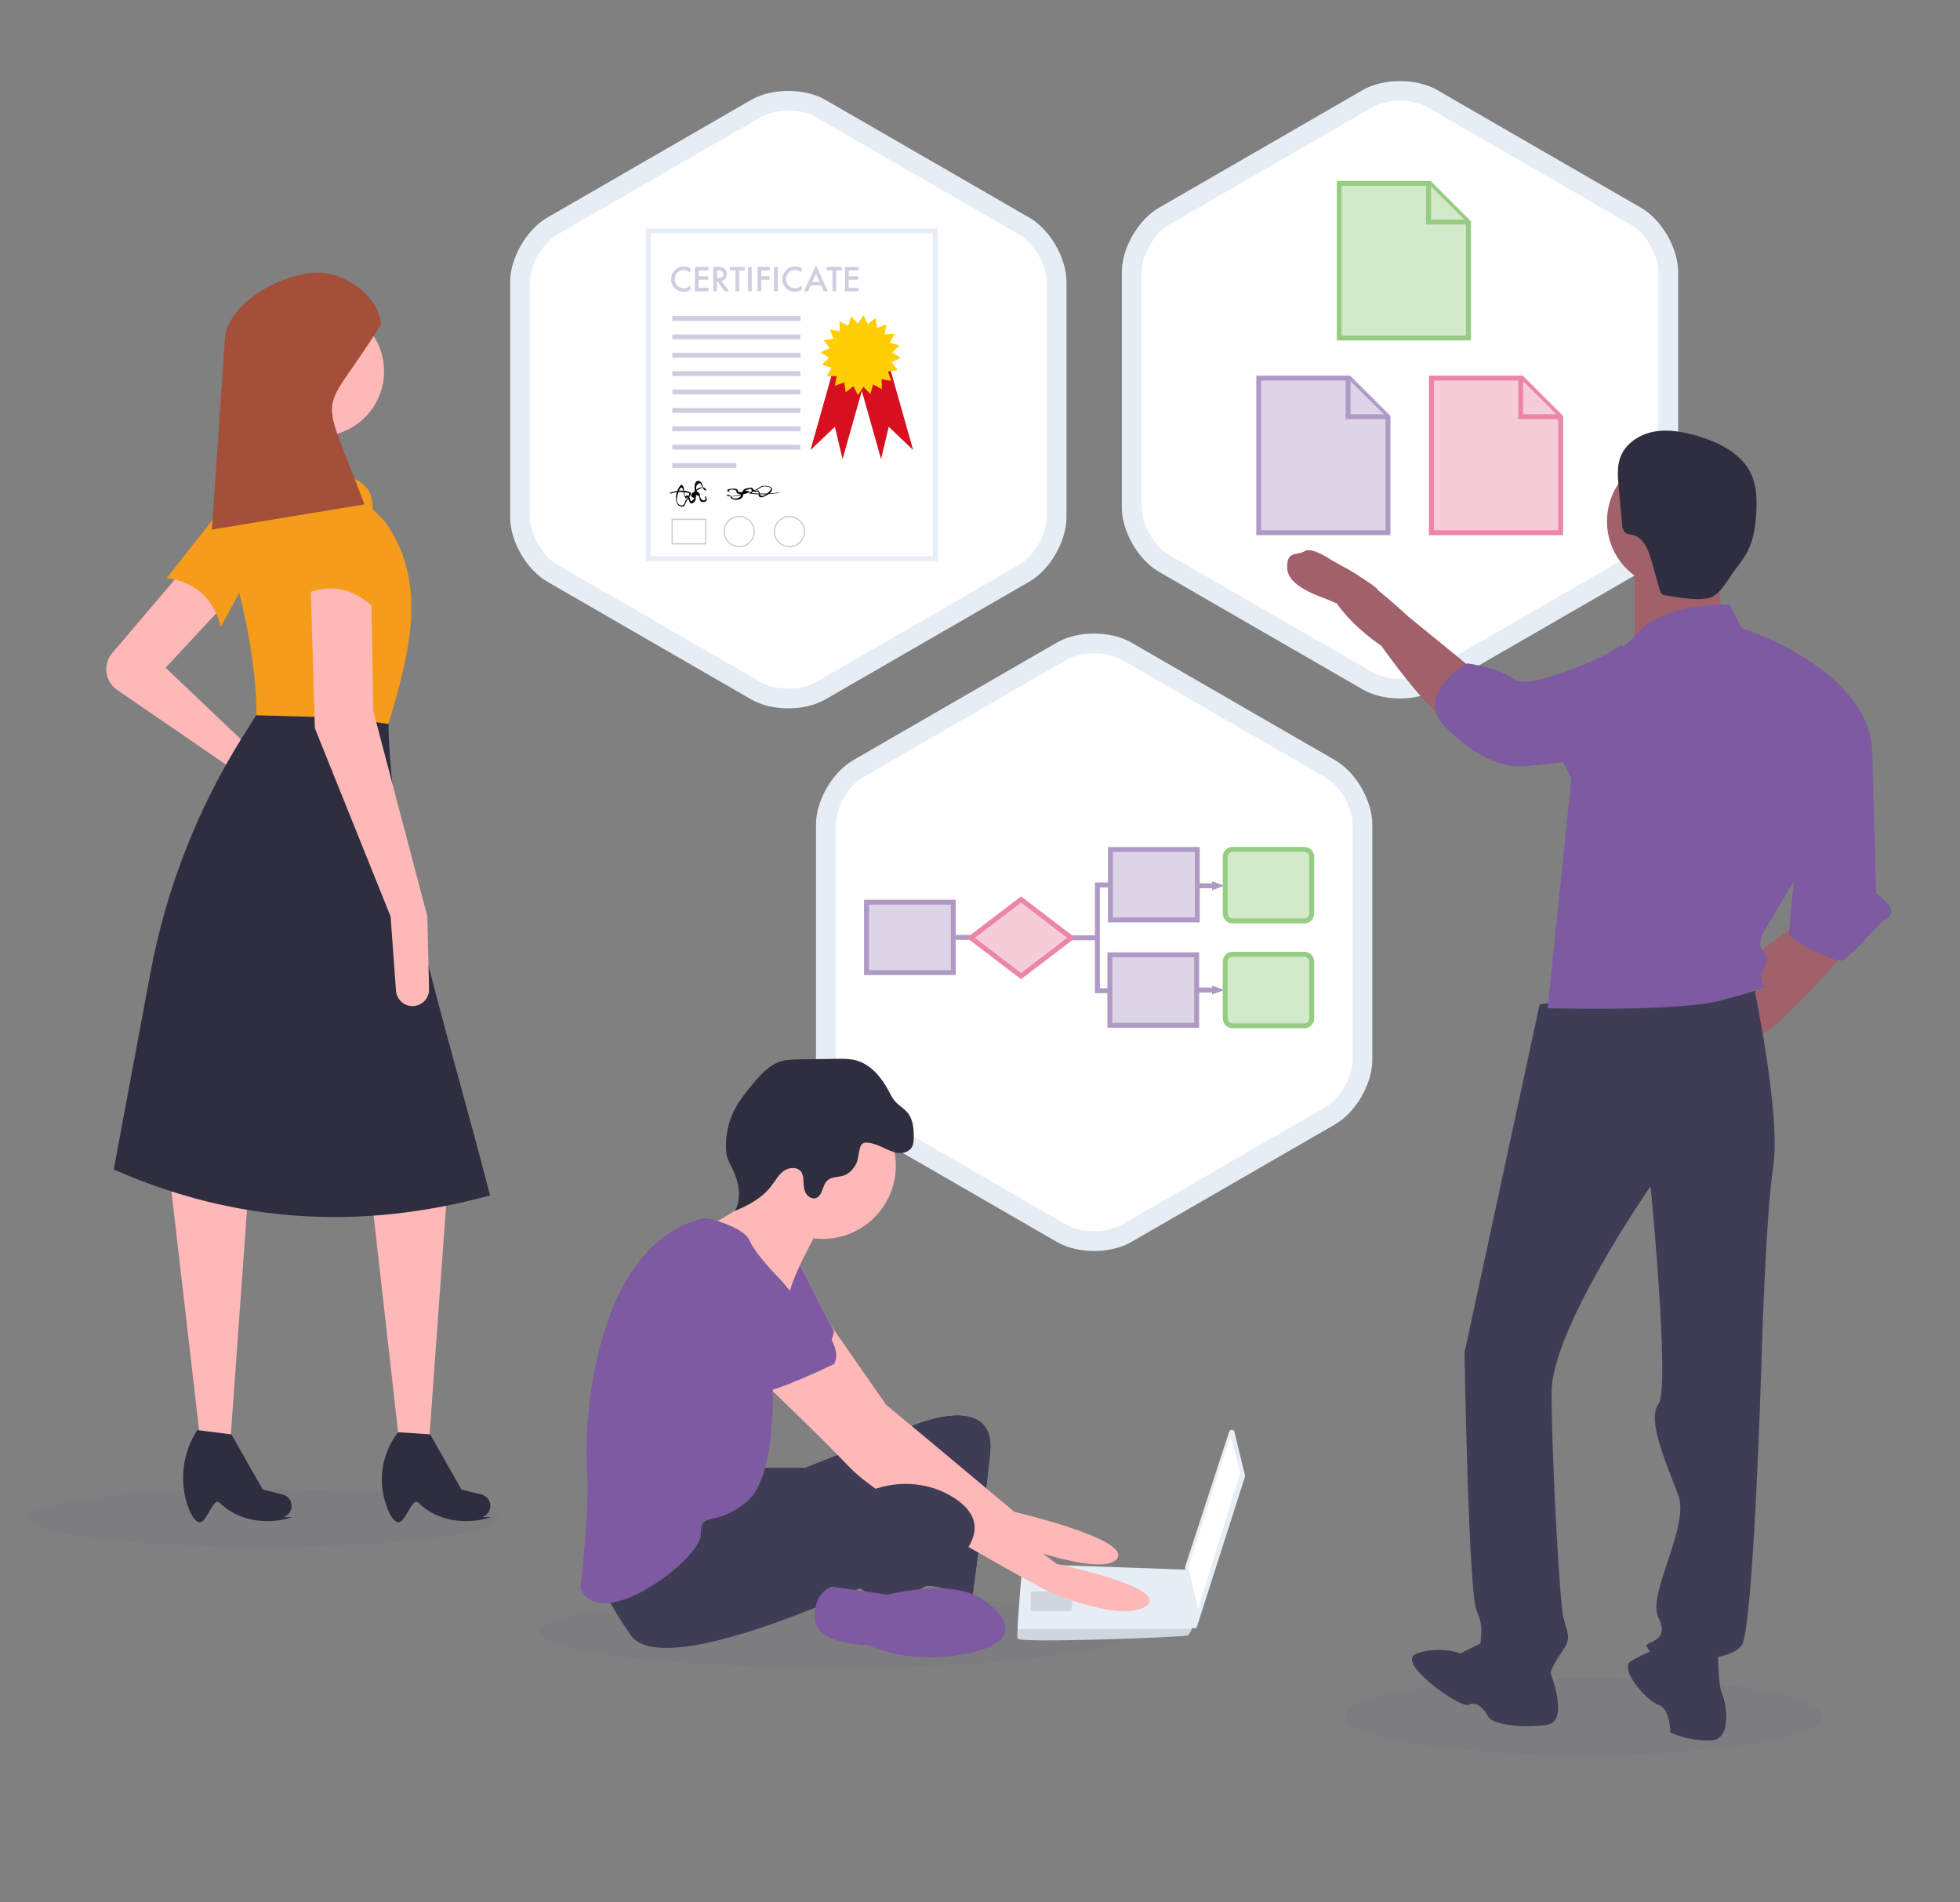 <?xml version="1.0" encoding="utf-8"?>
<!-- Generator: Adobe Illustrator 15.1.0, SVG Export Plug-In . SVG Version: 6.00 Build 0)  -->
<!DOCTYPE svg PUBLIC "-//W3C//DTD SVG 1.1//EN" "http://www.w3.org/Graphics/SVG/1.1/DTD/svg11.dtd">
<svg version="1.1" id="Layer_1" xmlns="http://www.w3.org/2000/svg" xmlns:xlink="http://www.w3.org/1999/xlink" x="0px" y="0px"
	 width="397.333px" height="385.592px" viewBox="50.707 0 397.333 385.592" enable-background="new 50.707 0 397.333 385.592"
	 xml:space="preserve">
<rect x="50.707" y="0" width="397.333" height="385.592" fill="#808080" stroke="none"/>
<g>
	<ellipse opacity="0.12" fill="#6B6B7C" cx="104.041" cy="307.737" rx="47.545" ry="5.838"/>
	<g>
		<path fill="#FFFFFF" stroke="#E6EDF4" stroke-width="4" stroke-miterlimit="10" d="M264.903,104.857
			c0,4.162-2.949,9.258-6.542,11.337l-41.309,23.845c-3.604,2.08-9.482,2.08-13.084,0l-41.304-23.845
			c-3.6-2.079-6.541-7.175-6.541-11.337v-47.69c0-4.161,2.941-9.256,6.541-11.326l41.304-23.855c3.602-2.071,9.479-2.071,13.084,0
			l41.309,23.855c3.593,2.07,6.542,7.165,6.542,11.326V104.857z"/>
		<path fill="#FFFFFF" stroke="#E6EDF4" stroke-width="4" stroke-miterlimit="10" d="M388.903,102.857
			c0,4.162-2.949,9.258-6.542,11.337l-41.309,23.845c-3.604,2.08-9.482,2.08-13.084,0l-41.304-23.845
			c-3.6-2.079-6.541-7.175-6.541-11.337v-47.69c0-4.161,2.941-9.256,6.541-11.326l41.304-23.855c3.602-2.071,9.479-2.071,13.084,0
			l41.309,23.855c3.593,2.07,6.542,7.165,6.542,11.326V102.857z"/>
	</g>
	<g>
		<path fill="#FFB8B8" d="M73.461,132.386c-1.812,2.135-1.556,5.333,0.575,7.148c0.135,0.112,0.273,0.22,0.418,0.318l24.74,16.986
			l10.892,7.262c1.282,0.854,3.002,0.598,3.981-0.597l0,0c1.044-1.28,0.856-3.166-0.423-4.214c-0.123-0.101-0.256-0.191-0.395-0.271
			l-10.552-6.129l-18.413-17.535l11.838-12.716l-8.769-6.575L73.461,132.386z"/>
		<polygon fill="#FFB8B8" points="131.635,292.315 137.688,292.315 141.282,242.333 125.935,241.893 		"/>
		<path fill="#2F2E41" d="M131.199,308.538c1.612,0.737,2.965-5.23,4.325-3.895c3.809,3.741,9.638,4.558,14.719,2.924l-1.778-0.021
			c1.251-0.403,1.941-1.743,1.539-2.993c-0.013-0.036-0.025-0.073-0.041-0.108l0,0c-0.273-0.732-0.89-1.282-1.649-1.474
			l-4.051-1.013l-6.355-11.178l-6.488-0.439l0,0c-2.932,3.737-3.989,8.611-2.869,13.228
			C129.14,305.974,130.049,308.012,131.199,308.538z"/>
		<polygon fill="#FFB8B8" points="91.344,292.315 97.396,292.315 100.989,242.333 85.207,239.265 		"/>
		<path fill="#2F2E41" d="M90.906,308.538c1.612,0.737,2.964-5.23,4.325-3.895c3.807,3.741,9.636,4.558,14.718,2.924l-1.777-0.021
			c1.251-0.403,1.939-1.743,1.537-2.993c-0.011-0.036-0.025-0.073-0.035-0.108l0,0c-0.276-0.732-0.896-1.282-1.652-1.474
			l-4.049-1.013l-6.357-11.178l-6.928-0.878l-0.178,0.286c-2.707,4.366-3.405,9.688-1.911,14.608
			C89.174,306.644,89.957,308.105,90.906,308.538z"/>
		<path fill="#F59C1A" d="M84.481,117.194c5.566,0.774,9.418,3.823,10.988,9.903l10.228-18.888c1.254-2.482,0.497-5.507-1.781-7.103
			l0,0c-2.427-1.699-5.76-1.213-7.595,1.111L84.481,117.194z"/>
		<path fill="#2F2E41" d="M73.764,237.072c24.87,11.004,50.325,12.359,76.285,5.262c-9.479-36.771-20.674-70.021-20.607-97.332
			l-25.426-2.194l-3.917,6.211c-9.288,14.728-15.703,31.08-18.898,48.196L73.764,237.072z"/>
		<circle fill="#FFB8B8" cx="115.414" cy="75.289" r="13.152"/>
		<path fill="#F59C1A" d="M102.698,145.001l17.774,0.499l8.97,1.252c4.406-14.547,8.115-29.062-0.873-41.21l-10.524-10.523
			l-15.783-0.438l-0.208,0.12c-5.165,2.955-7.583,9.103-5.823,14.787C100.145,122.214,102.661,134.235,102.698,145.001z"/>
		<path fill="#FFB8B8" d="M129.885,185.775l1.1,15.067c0.124,1.667,1.456,2.991,3.126,3.102l0,0c1.851,0.125,3.447-1.274,3.57-3.126
			c0.006-0.098,0.008-0.201,0.006-0.301l-0.349-14.742l-10.963-41.651l-0.439-25.431l-12.272-0.438l0.876,29.375L129.885,185.775z"
			/>
		<path fill="#F59C1A" d="M112.344,120.448c5.207-2.114,10.067-1.407,14.469,3.068l-0.602-21.471
			c-0.159-2.773-2.33-5.012-5.101-5.254l0,0c-2.952-0.257-5.59,1.834-6.017,4.766L112.344,120.448z"/>
		<path fill="#A34F39" d="M93.667,107.358l30.931-5.11c-9.41-24.92-9.13-16.525,3.312-36.385
			c-0.215-5.964-7.865-11.135-13.806-10.566l0,0c-7.019,0.676-16.447,5.833-17.76,12.758L93.667,107.358z"/>
	</g>
	<g>
		<path opacity="0.12" fill="#6B6B7C" d="M420.17,347.951c0,4.332-21.668,7.846-48.402,7.846c-26.729,0-48.393-3.514-48.393-7.846
			c0-4.337,21.664-7.854,48.393-7.854C398.502,340.098,420.17,343.615,420.17,347.951z"/>
		<g>
			<circle fill="#A0616A" cx="390.121" cy="105.676" r="13.643"/>
			<path fill="#A0616A" d="M398.951,112.096c0,0,0,14.442,2.406,16.049c2.407,1.603-19.259,3.21-19.259,3.21v-18.457
				L398.951,112.096z"/>
			<path fill="#A0616A" d="M425.431,192.339c0,0-15.248,17.654-18.46,17.654c-3.207,0-6.416-12.037-6.416-12.037l15.245-11.234
				L425.431,192.339z"/>
			<path fill="#A0616A" d="M349.275,135.66l-13.187-10.764c0,0-16.952-16.023-16.688-8.63c0.268,7.395,11.329,14.658,11.329,14.658
				s10.737,15.204,14.14,15.343C348.273,146.407,349.275,135.66,349.275,135.66z"/>
			<path fill="#3F3D56" d="M362.838,203.575l43.336-4.013c0,0,5.616,26.479,4.01,36.912c-1.603,10.433-2.407,40.121-2.407,40.121
				s-1.603,53.766-4.012,56.975c-2.407,3.209-10.435,2.407-12.839,4.013c-2.407,1.604-6.421-3.211-6.421-4.013
				c0-0.805,4.816-0.805,2.411-5.616c-2.411-4.814,6.414-18.459,4.01-24.876c-2.407-6.423-6.421-15.245-4.01-18.459
				c2.405-3.208-1.607-44.136-1.607-44.136s-20.064,28.891-20.064,41.731c0,12.836,1.61,42.527,2.408,45.739
				c0.805,3.207,1.609,4.008,0,6.418c-1.604,2.407-3.209,4.814-2.408,5.617c0.805,0.801-14.439,0-14.439-4.816
				c0-4.812,0.798-4.812-0.805-8.824c-1.605-4.013-2.407-52.16-2.407-52.16L362.838,203.575z"/>
			<path fill="#7D5AA1" d="M401.357,122.527l2.407,4.816c0,0,25.677,8.023,26.48,24.875l-21.664,36.109c0,0-1.609,2.408-0.805,4.012
				c0.805,1.605,1.604,0.803,0.805,3.211c-0.805,2.406-0.805,1.604-0.805,3.209c0,1.603,2.407,0.804,0,1.603
				c-2.407,0.808,0.805,0-8.024,2.409c-8.826,2.406-35.309,1.608-35.309,1.608l4.818-46.546l-4.818-9.627l6.241-12.625
				c0,0,3.492,0,8.731-4.191c2.261-1.809,3.484-3.245,3.484-3.245S386.916,122.527,401.357,122.527z"/>
			<path fill="#7D5AA1" d="M379.577,130.648l-3.495,2.129c0,0-15.062,7.338-18.367,4.93c-3.311-2.407-9.527-3.227-9.527-3.227
				s-11.614,6.34-3.955,13.466c7.656,7.128,12.195,7.31,14.461,7.403c2.271,0.096,23.952-2.425,26.312-4.6
				C387.366,148.573,379.577,130.648,379.577,130.648z"/>
			<path fill="#7D5AA1" d="M428.636,149.009l1.608,3.209l0.804,28.886c0,0,4.814,3.212,2.405,4.815
				c-2.405,1.606-8.022,8.827-9.63,8.827c-1.604,0-10.434-4.011-10.434-5.615c0-1.605,1.608-16.051,1.608-16.051L428.636,149.009z"
				/>
			<path fill="#3F3D56" d="M398.951,333.573c0,0,0,8.022,0.801,9.625c0.804,1.605,2.404,9.633-2.407,9.633
				c-2.76,0.039-5.489-0.511-8.023-1.605c0,0,0-4.815-2.405-5.619c-2.411-0.803-8.024-7.219-5.62-8.826
				c2.405-1.606,7.223-3.209,7.223-3.209L398.951,333.573z"/>
			<path fill="#3F3D56" d="M364.443,337.583c0,0,4.818,11.233,0,12.036c-4.813,0.804-11.232,0-12.034-1.604
				c-0.807-1.605-2.409-3.212-4.015-2.409c-1.602,0.804-15.244-8.826-10.432-10.433c2.861-0.958,5.963-0.958,8.83,0l4.81-2.407
				L364.443,337.583z"/>
			<path fill="#2F2E41" d="M388.396,120.713c-0.224-0.016-0.45-0.08-0.654-0.183c-0.322-0.262-0.541-0.64-0.602-1.05l-1.645-5.809
				c-0.619-2.204-1.619-4.774-3.861-5.243c-0.469-0.029-0.93-0.153-1.351-0.36c-0.5-0.467-0.766-1.129-0.735-1.809l-0.701-7.506
				c-0.188-2.027-0.369-4.137,0.338-6.05c1.041-2.818,3.905-4.676,6.861-5.209c2.961-0.533,6.006,0.064,8.891,0.928
				c4.365,1.308,8.887,3.561,10.785,7.708c1.102,2.399,1.166,5.138,1.021,7.77c-0.148,2.716-0.529,5.481-1.775,7.898
				c-0.697,1.248-1.502,2.431-2.406,3.533c-1.356,1.754-3.018,5.183-5.256,5.837C394.779,121.906,390.957,121.042,388.396,120.713z"
				/>
			<path fill="#A0616A" d="M311.66,115.263c0.256,4.105,7.76,5.88,9.406,6.82c1.646,0.941,10.818-0.941,8.701-2.822
				c-2.117-1.883-9.407-5.879-9.407-5.879s-3.763-2.588-5.173-1.647C313.775,112.675,311.424,111.499,311.66,115.263z"/>
		</g>
	</g>
	<g>
		<rect x="182.14" y="46.815" fill="#FFFFFF" stroke="#E6EDF4" stroke-miterlimit="10" width="58.16" height="66.447"/>
		<path fill="#060707" d="M193.609,100.751c0.519,0.867-0.767,1.001-0.975-0.058c-0.024-0.199-0.024-0.471-0.142-0.643
			c-0.206-0.283-0.584-0.641-0.997-0.415c-0.77,0.415-1.059,1.189,0.033,1.304c0.057,0.009,0.097-0.031,0.114-0.085
			c0.087-0.305,0.124-0.604,0.116-0.916c0.054-0.942,1.732-0.803,1.396-1.53c-0.107-0.197-0.18-0.53-0.359-0.679
			c-0.359-0.333-0.729-0.36-1.037,0.036c-0.502,0.613-0.086,2.343-0.162,3.039c-0.643,0.888-0.954,1.041-0.954,0.474
			c-0.018-0.158-0.133-0.386-0.185-0.511c-0.096-0.262-0.25-0.262-0.486-0.33c-0.045-0.019-0.084,0-0.111,0.039
			c-0.436,0.531-0.455-1.051-0.519-1.426c-0.071-0.303-0.155-0.643-0.464-0.768c-0.039-0.016-0.067-0.016-0.096,0.011
			c-0.951,0.834-1.576,3.324-0.445,4.213c0.238,0.168,0.89,0.359,1.107,0c0.254-0.425,0.406-0.897,0.66-1.333
			c0.258-0.423,0.621-0.697,0.709-1.198c0-0.029-0.021-0.068-0.05-0.085c-1.161-0.728-2.993-0.404-4.198-0.006
			c-0.117,0.033-0.031,0.224,0.08,0.185c1.24-0.415,2.372-0.415,3.638-0.151c0.53,0.107-0.47,1.343-0.547,1.492
			c-0.198,0.323-0.32,1.211-0.945,1.049c-1.54-0.397-0.653-2.359-0.347-3.185c0.205-0.545,0.611-0.593,0.742,0.061
			c0.117,0.583,0.162,1.171,0.502,1.673c0.055,0.074,0.172,0.023,0.179-0.041c0.112-0.67,0.7,0.929,0.661,0.842
			c0.039,0.087,0.097,0.226,0.209,0.244c0.445,0.059,0.926-0.36,0.992-0.8c0.092-0.635,0.141-1.228,0.123-1.87
			c0-0.161,0-0.332-0.019-0.502c-0.03-0.539,0.716-1.373,1.036-0.598c0.178,0.409,0.397,1.052,0.907,1.153
			c0.067,0.021,0.142-0.064,0.104-0.142c-0.36-0.603-0.813-0.603-1.456-0.385c-0.347,0.109-0.573,0.364-0.783,0.659
			c-0.697,1.041,0.717,0.595,0.806,1.152c0.073,0.573,0.193,1.115,0.83,1.058c0.839-0.059,0.839-0.556,0.508-1.115
			C193.722,100.561,193.543,100.639,193.609,100.751L193.609,100.751z"/>
		<g>
			<polygon fill="#D80F1E" points="221.511,93.069 219.962,86.51 215.01,91.231 220.169,72.976 226.67,74.81 			"/>
			<polygon fill="#D80F1E" points="229.321,93.069 230.869,86.51 235.82,91.231 230.659,72.976 224.155,74.81 			"/>
			<polygon fill="#FFCE05" points="231.39,77.218 230.856,75.723 230.706,75.317 231.134,75.257 232.706,75.031 231.734,73.791 
				231.46,73.44 231.849,73.244 233.276,72.567 231.962,71.67 231.602,71.426 231.915,71.123 233.047,70.031 231.532,69.581 
				231.105,69.476 231.311,69.092 232.061,67.696 230.481,67.746 230.046,67.763 230.119,67.337 230.397,65.781 228.904,66.32 
				228.495,66.463 228.438,66.03 228.219,64.468 226.963,65.446 226.62,65.714 226.441,65.323 225.739,63.904 224.857,65.209 
				224.614,65.568 224.311,65.26 223.218,64.116 222.77,65.643 222.655,66.059 222.279,65.862 220.875,65.113 220.927,66.701 
				220.95,67.133 220.518,67.059 218.96,66.777 219.505,68.268 219.645,68.684 219.228,68.734 217.655,68.952 218.635,70.217 
				218.892,70.543 218.512,70.739 217.081,71.434 218.395,72.321 218.757,72.567 218.453,72.861 217.313,73.961 218.829,74.402 
				219.244,74.524 219.052,74.901 218.3,76.303 219.887,76.239 220.313,76.23 220.24,76.645 219.962,78.211 221.459,77.673 
				221.864,77.536 221.92,77.951 222.142,79.518 223.398,78.546 223.741,78.288 223.918,78.668 224.614,80.098 225.509,78.783 
				225.747,78.424 226.041,78.737 227.151,79.874 227.583,78.353 227.704,77.926 228.079,78.131 229.483,78.879 229.436,77.29 
				229.419,76.859 229.834,76.931 			"/>
		</g>
		<g>
			<g>
				<rect x="186.992" y="64.053" fill="#D0CDE1" width="25.972" height="0.993"/>
				<rect x="186.992" y="67.796" fill="#D0CDE1" width="25.972" height="0.98"/>
				<rect x="186.992" y="71.514" fill="#D0CDE1" width="25.972" height="0.981"/>
				<rect x="186.992" y="75.236" fill="#D0CDE1" width="25.972" height="1"/>
				<rect x="186.992" y="78.965" fill="#D0CDE1" width="25.972" height="0.993"/>
				<rect x="186.992" y="86.427" fill="#D0CDE1" width="25.972" height="1.001"/>
				<rect x="186.992" y="90.165" fill="#D0CDE1" width="25.972" height="0.981"/>
				<rect x="186.992" y="82.705" fill="#D0CDE1" width="25.972" height="0.99"/>
				<rect x="186.992" y="93.884" fill="#D0CDE1" width="12.989" height="1.002"/>
			</g>
		</g>
		<path fill="#060707" d="M198.613,99.627c-0.598-0.464,1.304-0.56,1.398,0.009c0.009,0.106-0.038,0.249,0.104,0.331
			c0.243,0.162,0.716,0.33,1.367,0.197c1.183-0.246,1.745-0.643,0.19-0.678c-0.086,0-0.14,0.008-0.182,0.035
			c-0.187,0.172-0.311,0.332-0.336,0.492c-0.258,0.509-2.684,0.463-2.316,0.841c0.114,0.112,0.161,0.266,0.387,0.349
			c0.472,0.162,0.984,0.18,1.521-0.037c0.84-0.332,0.558-1.248,0.793-1.613c1.096-0.485,1.585-0.567,1.472-0.278
			c-0.007,0.098,0.124,0.212,0.172,0.278c0.112,0.131,0.31,0.131,0.642,0.157c0.066,0.013,0.134,0,0.179-0.017
			c0.734-0.283,0.456,0.55,0.501,0.744c0.029,0.152,0.092,0.33,0.51,0.396c0.051,0,0.113,0,0.143-0.009
			c1.546-0.46,2.919-1.787,1.434-2.226c-0.311-0.104-1.236-0.191-1.605,0.008c-0.441,0.236-0.753,0.49-1.21,0.717
			c-0.46,0.229-1.028,0.386-1.244,0.643c-0.009,0.009,0.011,0.047,0.046,0.047c1.547,0.371,4.271,0.169,6.092-0.075
			c0.188-0.021,0.103-0.114-0.084-0.085c-1.869,0.246-3.517,0.255-5.3,0.144c-0.743-0.051,0.931-0.73,1.075-0.805
			c0.353-0.173,0.691-0.653,1.56-0.585c2.156,0.187,0.505,1.256-0.082,1.689c-0.4,0.293-1.002,0.321-1.067-0.019
			c-0.058-0.312-0.02-0.616-0.416-0.868c-0.064-0.038-0.237-0.02-0.275,0.026c-0.291,0.36-0.829-0.481-0.801-0.44
			c-0.028-0.041-0.104-0.115-0.256-0.123c-0.631-0.02-1.406,0.207-1.594,0.451c-0.258,0.33-0.42,0.643-0.531,0.98
			c-0.016,0.086-0.039,0.189-0.057,0.276c-0.067,0.284-1.291,0.733-1.615,0.338c-0.18-0.226-0.376-0.554-1.094-0.595
			c-0.095-0.02-0.229,0.041-0.18,0.066c0.402,0.322,1.066,0.303,2.037,0.17c0.531-0.055,0.908-0.195,1.237-0.349
			c1.221-0.558-0.905-0.305-0.925-0.604c-0.018-0.305-0.092-0.589-1.02-0.541c-1.217,0.04-1.323,0.315-0.951,0.595
			C198.415,99.723,198.689,99.684,198.613,99.627L198.613,99.627z"/>
		<g>
			<path fill="#D0CDE1" d="M190.651,54.377v0.885c-0.43-0.361-0.877-0.541-1.337-0.541c-0.509,0-0.937,0.182-1.284,0.547
				c-0.351,0.363-0.525,0.808-0.525,1.332c0,0.519,0.175,0.956,0.525,1.312c0.35,0.356,0.779,0.535,1.287,0.535
				c0.262,0,0.486-0.043,0.668-0.129c0.104-0.042,0.209-0.1,0.318-0.172c0.111-0.073,0.227-0.16,0.348-0.264v0.9
				c-0.426,0.24-0.875,0.362-1.344,0.362c-0.707,0-1.309-0.247-1.81-0.74c-0.497-0.497-0.745-1.098-0.745-1.799
				c0-0.629,0.208-1.19,0.624-1.685c0.513-0.604,1.175-0.905,1.989-0.905C189.809,54.017,190.237,54.137,190.651,54.377z"/>
			<path fill="#D0CDE1" d="M194.321,54.815h-1.981v1.187h1.923v0.701h-1.923v1.652h1.981v0.7h-2.729v-4.942h2.729V54.815z"/>
			<path fill="#D0CDE1" d="M196.973,56.948l1.531,2.106h-0.912l-1.412-2.022h-0.134v2.022H195.3v-4.942h0.875
				c0.652,0,1.124,0.123,1.414,0.368c0.321,0.272,0.48,0.635,0.48,1.082c0,0.35-0.1,0.65-0.301,0.902
				C197.567,56.718,197.303,56.878,196.973,56.948z M196.047,56.382h0.237c0.705,0,1.059-0.27,1.059-0.81
				c0-0.506-0.344-0.758-1.031-0.758h-0.265V56.382z"/>
			<path fill="#D0CDE1" d="M200.554,54.815v4.24h-0.747v-4.24h-1.136v-0.702h3.016v0.702H200.554z"/>
			<path fill="#D0CDE1" d="M203.098,54.113v4.942h-0.745v-4.942H203.098z"/>
			<path fill="#D0CDE1" d="M206.755,54.815h-1.723v1.187h1.662v0.701h-1.662v2.353h-0.744v-4.942h2.467V54.815z"/>
			<path fill="#D0CDE1" d="M208.366,54.113v4.942h-0.746v-4.942H208.366z"/>
			<path fill="#D0CDE1" d="M213.206,54.377v0.885c-0.432-0.361-0.877-0.541-1.338-0.541c-0.509,0-0.936,0.182-1.284,0.547
				c-0.35,0.363-0.524,0.808-0.524,1.332c0,0.519,0.175,0.956,0.524,1.312c0.351,0.356,0.78,0.535,1.287,0.535
				c0.263,0,0.486-0.043,0.669-0.129c0.103-0.042,0.209-0.1,0.318-0.172c0.11-0.073,0.226-0.16,0.348-0.264v0.9
				c-0.426,0.24-0.875,0.362-1.345,0.362c-0.706,0-1.31-0.247-1.81-0.74c-0.496-0.497-0.745-1.098-0.745-1.799
				c0-0.629,0.208-1.19,0.624-1.685c0.513-0.604,1.176-0.905,1.988-0.905C212.362,54.017,212.792,54.137,213.206,54.377z"/>
			<path fill="#D0CDE1" d="M217.17,57.855h-2.116l-0.551,1.2H213.7l2.445-5.253l2.359,5.253h-0.816L217.17,57.855z M216.866,57.155
				l-0.734-1.682l-0.769,1.682H216.866z"/>
			<path fill="#D0CDE1" d="M220.21,54.815v4.24h-0.744v-4.24h-1.137v-0.702h3.016v0.702H220.21z"/>
			<path fill="#D0CDE1" d="M224.737,54.815h-1.98v1.187h1.924v0.701h-1.924v1.652h1.98v0.7h-2.727v-4.942h2.727V54.815z"/>
		</g>
		<g>
			<path fill="none" stroke="#CCCBCB" stroke-width="0.25" stroke-miterlimit="10" d="M203.597,107.758
				c0,1.68-1.359,3.049-3.05,3.049c-1.668,0-3.042-1.369-3.042-3.049c0-1.682,1.374-3.051,3.042-3.051
				C202.238,104.707,203.597,106.076,203.597,107.758z"/>
			<path fill="none" stroke="#CCCBCB" stroke-width="0.25" stroke-miterlimit="10" d="M213.786,107.758
				c0,1.68-1.367,3.049-3.048,3.049c-1.68,0-3.039-1.369-3.039-3.049c0-1.682,1.359-3.051,3.039-3.051
				C212.419,104.707,213.786,106.076,213.786,107.758z"/>
			
				<rect x="186.963" y="105.276" fill="none" stroke="#CCCBCB" stroke-width="0.25" stroke-miterlimit="10" width="6.815" height="4.963"/>
		</g>
	</g>
	<g>
		<path fill="#FFFFFF" stroke="#E6EDF4" stroke-width="4" stroke-miterlimit="10" d="M326.903,214.857
			c0,4.162-2.949,9.258-6.542,11.337l-41.309,23.845c-3.604,2.08-9.482,2.08-13.084,0l-41.304-23.845
			c-3.6-2.079-6.541-7.175-6.541-11.337v-47.69c0-4.161,2.941-9.256,6.541-11.326l41.304-23.855c3.602-2.071,9.479-2.071,13.084,0
			l41.309,23.855c3.593,2.07,6.542,7.165,6.542,11.326V214.857z"/>
	</g>
	<g>
		<ellipse opacity="0.12" fill="#6B6B7C" cx="219.798" cy="330.757" rx="59.582" ry="7.315"/>
		<g>
			<path fill="#2F2E41" d="M204.635,297.591h9.224l22.728-8.892c0,0,16.141-6.589,14.821,5.928
				c-1.316,12.517-3.623,29.316-3.623,29.316s-7.246-3.296-11.198-2.306c-3.954,0.988-1.318-20.094-1.318-20.094
				s-32.28,15.483-35.247,13.505c-2.961-1.975-3.621-15.812-3.621-15.812L204.635,297.591z"/>
			<path fill="#3F3D56" d="M204.635,297.591h9.224l22.728-8.892c0,0,16.141-6.589,14.821,5.928
				c-1.316,12.517-3.623,29.316-3.623,29.316s-7.246-3.296-11.198-2.306c-3.954,0.988-1.318-20.094-1.318-20.094
				s-32.28,15.483-35.247,13.505c-2.961-1.975-3.621-15.812-3.621-15.812L204.635,297.591z"/>
			<path fill="#A0616A" d="M219.166,268.709l11.162,16.036l26.023,21.74c0,0,24.043,5.6,20.748,9.553
				c-3.293,3.951-23.386-3.953-23.386-3.953s-29.976-21.741-30.96-23.386c-0.99-1.647-11.861-17.129-11.861-17.129L219.166,268.709z
				"/>
			<path fill="#FFB8B8" d="M219.166,268.709l11.162,16.036l26.023,21.74c0,0,24.043,5.6,20.748,9.553
				c-3.293,3.951-23.386-3.953-23.386-3.953s-29.976-21.741-30.96-23.386c-0.99-1.647-11.861-17.129-11.861-17.129L219.166,268.709z
				"/>
			<path fill="#D0CDE1" d="M212.541,255.76l7.247,14.163c0,0-1.647,6.918-4.282,7.576c-2.636,0.658-13.833-8.564-13.833-8.564
				L212.541,255.76z"/>
			<path fill="#7D5AA1" d="M212.541,255.76l7.247,14.163c0,0-1.647,6.918-4.282,7.576c-2.636,0.658-13.833-8.564-13.833-8.564
				L212.541,255.76z"/>
			<path fill="#E6EDF4" d="M300.947,290.257l2.141,8.83c0.021,0.101,0.02,0.203-0.011,0.299l-9.712,30.344
				c-0.094,0.291-0.402,0.45-0.693,0.358c-0.207-0.067-0.355-0.247-0.379-0.463l-1.346-11.82c-0.007-0.081,0-0.158,0.025-0.234
				l8.914-27.353c0.093-0.29,0.405-0.447,0.693-0.354C300.763,289.923,300.9,290.073,300.947,290.257z"/>
			<polygon fill="#FFFFFF" points="300.158,291.001 302.135,298.58 293.571,326.247 291.594,317.685 			"/>
			<path fill="#E6EDF4" d="M257.009,332.178c0.331,0.989,34.256-0.328,34.585-0.658c0.287-0.413,0.531-0.855,0.726-1.317
				c0.308-0.659,0.591-1.319,0.591-1.319l-1.316-10.665l-33.6-1.19c0,0-0.838,9.036-1.009,13.175
				C256.943,331.245,256.943,331.98,257.009,332.178z"/>
			<polygon opacity="0.1" enable-background="new    " points="268.207,322.626 268.295,322.607 267.877,326.578 259.642,326.578 
				259.642,322.626 			"/>
			<path opacity="0.1" enable-background="new    " d="M257.009,332.178c0.331,0.989,34.256-0.328,34.585-0.658
				c0.287-0.413,0.531-0.855,0.726-1.317h-35.334C256.943,331.245,256.943,331.98,257.009,332.178z"/>
			<path fill="#FFB8B8" d="M217.483,221.502c8.185,0,14.821,6.638,14.821,14.822c0,8.188-6.637,14.824-14.821,14.824
				c-8.188,0-14.825-6.636-14.825-14.824C202.658,228.14,209.295,221.502,217.483,221.502z"/>
			<path fill="#FFB8B8" d="M216.494,249.501c0,0-4.943,8.563-5.932,13.175c-0.985,4.614-14.819-9.222-14.819-9.222l-1.811-4.777
				c0,0,13.007-6.093,12.022-11.033C204.963,232.702,216.494,249.501,216.494,249.501z"/>
			<path fill="#FFB8B8" d="M219.129,275.195l13.504,17.787l32.283,24.046c0,0,23.385,4.939,18.115,8.562
				c-5.271,3.624-20.423-3.293-20.423-3.293s-32.611-17.458-39.526-24.705c-6.918-7.247-19.762-19.434-19.762-19.434
				L219.129,275.195z"/>
			<path fill="#3F3D56" d="M201.014,302.862l3.948,6.258l23.592-7.421c5.176-1.628,10.854-1.027,15.441,1.864
				c4.119,2.593,6.756,6.711,0.826,12.803c-11.859,12.189-19.768,5.602-19.768,5.602s-39.854,18.774-46.441,9.553
				c-6.588-9.224-6.918-13.835-6.918-13.835S197.06,301.874,201.014,302.862z"/>
			<path fill="#7D5AA1" d="M250.422,324.602c0,0,10.539,6.918-1.977,10.213c-12.52,3.292-21.74-1.32-21.74-1.32
				s-10.871,0-10.871-5.599c0-5.6,3.625-6.258,3.625-6.258l11.199,1.646C230.658,323.284,244.162,319.662,250.422,324.602z"/>
			<path fill="#2F2E41" d="M229.642,232.595c1.008,0.451,2.009,0.984,3.104,1.116c1.098,0.128,2.348-0.254,2.866-1.229
				c0.28-0.525,0.31-1.146,0.324-1.743c0.042-1.808-0.092-3.763-1.235-5.163c-0.73-0.892-1.797-1.451-2.549-2.322
				c-0.544-0.623-0.902-1.377-1.292-2.105c-1.467-2.758-3.641-5.407-6.663-6.205c-1.262-0.33-2.586-0.314-3.889-0.296l-7.609,0.106
				c-1.233,0.02-2.484,0.038-3.663,0.395c-2.449,0.74-4.233,2.801-5.864,4.771c-1.225,1.475-2.447,2.962-3.365,4.643
				c-1.316,2.452-1.98,5.2-1.933,7.982c-0.007,0.715,0.083,1.425,0.274,2.114c0.227,0.629,0.501,1.238,0.828,1.822
				c1.43,2.803,2.277,6.305,0.67,9.008c2.793-1.14,5.554-2.636,7.395-5.023c0.825-1.069,1.473-2.32,2.568-3.104
				c1.1-0.785,2.886-0.852,3.594,0.3c0.238,0.465,0.363,0.98,0.361,1.507c0.049,0.863,0.049,1.76,0.418,2.546
				c0.366,0.784,1.236,1.415,2.072,1.181c1.432-0.404,1.293-2.606,2.399-3.606c0.838-0.759,2.133-0.613,3.212-0.956
				c1.254-0.404,2.195-1.49,2.734-2.695c0.407-0.914,0.4-3.311,1.17-3.807C226.54,231.208,228.745,232.198,229.642,232.595z"/>
			<path fill="#7D5AA1" d="M192.753,247.115c0.669-0.178,1.37-0.177,2.034,0.007c2.114,0.567,6.854,2.069,7.871,4.355
				c1.318,2.965,5.929,7.577,5.929,7.577s6.261,6.258,4.942,10.54c-1.318,4.281-6.26,9.222-6.26,9.222s1.317,20.422-5.27,25.695
				c-6.59,5.269-9.222,1.645-9.222,6.586s-20.423,20.423-24.377,10.87c0,0,1.978-17.788,1.319-24.045
				C169.07,291.752,170.02,253.27,192.753,247.115z"/>
			<path fill="#7D5AA1" d="M203.32,255.431c0,0,20.09,14.82,16.468,21.079c0,0-12.188,5.929-14.825,5.601
				c-2.633-0.33-12.844-11.859-15.48-12.846C186.847,268.276,185.529,250.49,203.32,255.431z"/>
		</g>
	</g>
	<g>
		<g>
			<polygon fill="#F7CCD9" stroke="#EC86A6" stroke-miterlimit="10" points="359.189,76.646 340.884,76.646 340.884,107.989 
				367.08,107.989 367.08,84.537 			"/>
			<polyline fill="#F7CCD9" stroke="#EC86A6" stroke-miterlimit="10" points="366.75,84.473 358.988,84.473 358.988,76.779 			"/>
		</g>
		<g>
			<polygon fill="#DDD4E7" stroke="#AF9AC5" stroke-miterlimit="10" points="324.189,76.646 305.884,76.646 305.884,107.989 
				332.08,107.989 332.08,84.537 			"/>
			<polyline fill="#DDD4E7" stroke="#AF9AC5" stroke-miterlimit="10" points="331.75,84.473 323.988,84.473 323.988,76.779 			"/>
		</g>
		<g>
			<polygon fill="#D2EACA" stroke="#96CD82" stroke-miterlimit="10" points="340.507,37.175 322.201,37.175 322.201,68.518 
				348.397,68.518 348.397,45.066 			"/>
			<polyline fill="#D2EACA" stroke="#96CD82" stroke-miterlimit="10" points="348.067,45.001 340.305,45.001 340.305,37.308 			"/>
		</g>
	</g>
	<polyline fill="#AF9AC5" points="296.418,199.788 298.908,200.699 296.418,201.612 	"/>
	<line fill="#DDD4E7" stroke="#AF9AC5" stroke-miterlimit="10" x1="296.448" y1="200.699" x2="293.26" y2="200.699"/>
	<g>
		<polyline fill="#AF9AC5" points="296.422,178.649 298.913,179.561 296.422,180.472 		"/>
		<line fill="#DDD4E7" stroke="#AF9AC5" stroke-miterlimit="10" x1="296.453" y1="179.561" x2="293.263" y2="179.561"/>
	</g>
	<g>
		<path fill="#D2EACA" stroke="#96CD82" stroke-miterlimit="10" d="M316.626,206.446c0,0.834-0.677,1.511-1.511,1.511h-14.514
			c-0.836,0-1.512-0.677-1.512-1.511v-11.491c0-0.834,0.676-1.511,1.512-1.511h14.514c0.834,0,1.511,0.677,1.511,1.511V206.446z"/>
	</g>
	<g>
		<rect x="275.822" y="172.209" fill="#DDD4E7" stroke="#AF9AC5" stroke-miterlimit="10" width="17.6" height="14.277"/>
	</g>
	<g>
		<rect x="275.699" y="193.563" fill="#DDD4E7" stroke="#AF9AC5" stroke-miterlimit="10" width="17.6" height="14.277"/>
	</g>
	<g>
		<line fill="none" stroke="#AF9AC5" stroke-miterlimit="10" x1="273.179" y1="190.112" x2="267.778" y2="190.112"/>
		<polyline fill="none" stroke="#AF9AC5" stroke-miterlimit="10" points="275.814,179.396 273.172,179.396 273.172,200.827 
			275.683,200.827 		"/>
	</g>
	<g>
		<rect x="226.365" y="182.893" fill="#DDD4E7" stroke="#AF9AC5" stroke-miterlimit="10" width="17.6" height="14.276"/>
	</g>
	<g>
		<path fill="#D2EACA" stroke="#96CD82" stroke-miterlimit="10" d="M316.626,185.182c0,0.835-0.677,1.512-1.511,1.512h-14.514
			c-0.836,0-1.512-0.677-1.512-1.512v-11.489c0-0.835,0.676-1.512,1.512-1.512h14.514c0.834,0,1.511,0.677,1.511,1.512V185.182z"/>
	</g>
	<line fill="#DDD4E7" stroke="#AF9AC5" stroke-miterlimit="10" x1="247.906" y1="190.028" x2="243.91" y2="190.028"/>
	<g>
		<polygon fill="#F7CCD9" stroke="#EC86A6" stroke-miterlimit="10" points="267.877,190.112 257.693,197.876 247.51,190.112 
			257.693,182.347 		"/>
	</g>
</g>
</svg>
